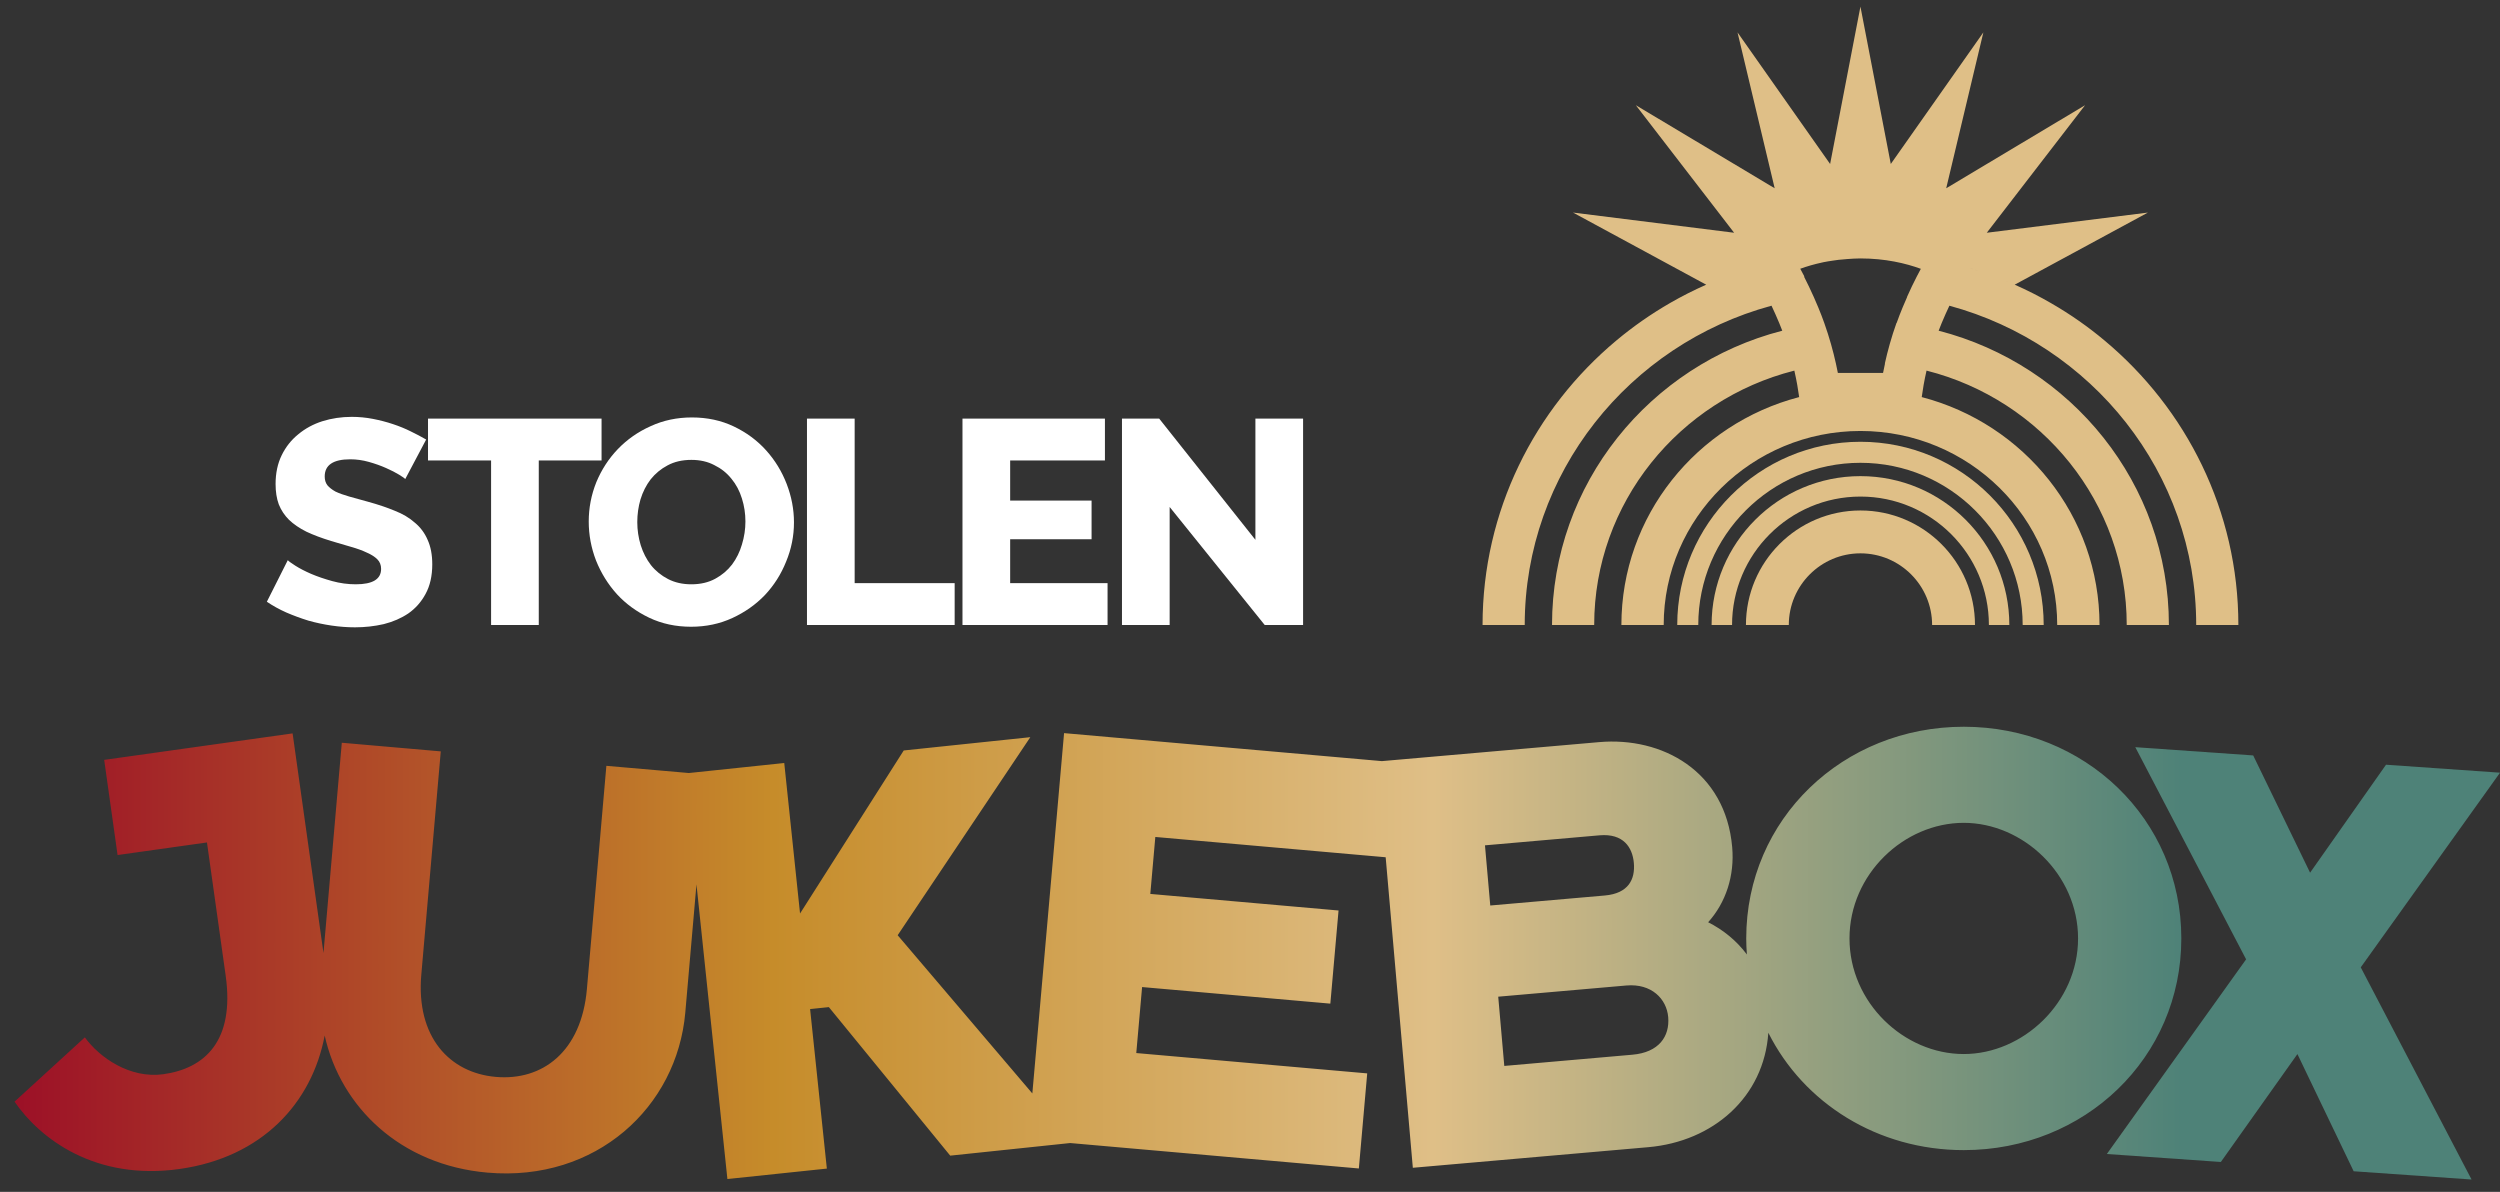 <svg width="172" height="82" viewBox="0 0 172 82" fill="none" xmlns="http://www.w3.org/2000/svg">
<rect x="0" y="0" width="172" height="82" fill="#333333" stroke="none"/>
<path d="M150.075 64.563C150.075 56.342 143.419 50 135.107 50C126.798 50 120.141 56.342 120.141 64.563C120.141 64.936 120.159 65.304 120.186 65.669C119.478 64.721 118.561 63.975 117.521 63.451C118.745 62.091 119.346 60.243 119.175 58.285C118.716 53.033 114.34 50.681 110.023 51.058L95.073 52.365L73.208 50.439L71.025 75.229L61.759 64.344L70.886 50.718L62.177 51.632L55.043 62.849L53.956 52.495L47.393 53.184L41.718 52.689L40.379 68.044C40.003 72.361 37.317 74.371 34.112 74.091C30.953 73.816 28.609 71.367 28.986 67.051L30.325 51.695L23.516 51.101L22.255 65.568L20.131 50.457L7.168 52.279L8.089 58.827L14.239 57.961L15.526 67.121C16.161 71.634 14.077 73.507 11.246 73.905C8.947 74.228 6.846 72.763 5.838 71.37L1 75.794C2.756 78.346 6.548 81.241 12.343 80.428C18.035 79.627 21.458 75.891 22.338 71.245C23.437 76.159 27.541 80.154 33.539 80.677C41.017 81.329 46.581 76.162 47.148 69.664L47.917 60.845L50.045 81.117L56.887 80.399L55.735 69.424L57.025 69.289L65.375 79.508L73.627 78.641L93.489 80.391L94.064 73.849L78.176 72.45L78.576 67.909L91.527 69.05L92.092 62.642L79.141 61.502L79.486 57.583L95.334 58.979L97.203 80.343L113.403 78.926C117.867 78.536 121.365 75.481 121.661 71.053C124.088 75.894 129.176 79.128 135.107 79.128C143.419 79.129 150.075 72.785 150.075 64.563ZM102.166 58.159L110.045 57.47C111.691 57.326 112.315 58.302 112.409 59.372C112.506 60.484 112.054 61.467 110.407 61.611L102.53 62.299L102.166 58.159ZM112.308 72.564L103.495 73.336L103.078 68.572L111.892 67.802C113.625 67.651 114.662 68.724 114.772 69.971C114.888 71.307 114.133 72.405 112.308 72.564ZM135.107 72.518C130.996 72.518 127.245 68.986 127.245 64.564C127.245 60.142 130.997 56.611 135.107 56.611C139.173 56.611 142.971 60.142 142.971 64.564C142.971 68.986 139.173 72.518 135.107 72.518Z" fill="url(#paint0_linear_23_90)"/>
<path d="M172.001 53.161L164.158 52.613L158.934 60.041L155.02 51.974L146.908 51.406L154.532 66.002L144.95 79.396L152.794 79.944L158.062 72.52L161.932 80.583L170.043 81.151L162.42 66.553L172.001 53.161Z" fill="url(#paint1_linear_23_90)"/>
<path d="M114.921 20.835C113.604 21.593 112.361 22.461 111.205 23.427C105.574 28.13 102 35.153 102 42.999H104.901C104.902 32.531 112.098 23.69 121.869 21.035H121.87C121.873 21.035 121.876 21.034 121.879 21.033L121.88 21.035H121.881C122.055 21.403 122.234 21.802 122.414 22.234C122.486 22.408 122.555 22.582 122.62 22.753C122.617 22.754 122.613 22.754 122.61 22.755C113.5 25.108 106.779 33.279 106.779 43H109.68C109.68 34.591 115.538 27.503 123.441 25.501C123.445 25.5 123.448 25.5 123.451 25.499V25.5C123.613 26.208 123.717 26.828 123.782 27.32C123.778 27.321 123.775 27.321 123.771 27.322C116.735 29.162 111.552 35.484 111.552 43H114.462C114.462 35.639 120.535 29.651 127.999 29.651C135.463 29.651 141.536 35.639 141.536 43H144.447C144.446 35.478 139.256 29.153 132.214 27.319L132.215 27.316C132.281 26.825 132.385 26.204 132.546 25.498C140.455 27.497 146.319 34.586 146.319 42.999H149.22C149.22 33.275 142.494 25.101 133.378 22.752L133.38 22.749C133.443 22.578 133.511 22.407 133.584 22.234C133.765 21.801 133.943 21.401 134.118 21.033C143.894 23.683 151.098 32.526 151.099 43H154C153.999 35.15 150.422 28.124 144.786 23.421C143.657 22.477 142.443 21.626 141.157 20.883C140.331 20.402 139.473 19.965 138.59 19.576C138.289 19.443 137.978 19.326 137.671 19.205C137.979 19.326 138.289 19.443 138.591 19.576C138.6 19.58 138.604 19.584 138.613 19.584L138.63 19.576L147.775 14.625L136.691 16.013L143.453 7.238L133.899 12.953L136.455 2.229L130.086 11.282L127.998 0.455L125.912 11.282L119.542 2.229L122.098 12.953L112.545 7.238L119.307 16.013L108.222 14.624L117.387 19.587C117.381 19.59 117.375 19.592 117.368 19.595C116.528 19.966 115.71 20.381 114.921 20.835ZM130.491 22.216C130.487 22.215 130.484 22.215 130.479 22.215C130.121 23.22 129.863 24.169 129.677 25.01C129.681 25.01 129.684 25.012 129.688 25.012C129.637 25.236 129.594 25.452 129.554 25.659H126.445C126.405 25.452 126.361 25.236 126.311 25.012C126.125 24.171 125.865 23.221 125.509 22.219C125.384 21.868 125.247 21.51 125.096 21.149C124.995 20.904 124.893 20.668 124.792 20.441C124.562 19.928 124.336 19.457 124.118 19.032C124.127 19.031 124.135 19.029 124.144 19.029C124.047 18.838 123.951 18.66 123.858 18.49C124.302 18.329 124.811 18.178 125.377 18.057C125.401 18.052 125.421 18.046 125.445 18.041C125.659 17.997 125.89 17.962 126.12 17.928C126.245 17.909 126.369 17.89 126.499 17.875C126.697 17.851 126.905 17.835 127.115 17.821C127.402 17.801 127.686 17.78 127.994 17.78C129.705 17.781 131.106 18.112 132.154 18.495C132.062 18.667 131.966 18.846 131.869 19.035C131.652 19.458 131.425 19.926 131.199 20.438C131.202 20.438 131.205 20.439 131.208 20.439C131.106 20.666 131.004 20.904 130.902 21.149C130.752 21.509 130.615 21.867 130.491 22.216ZM135.561 18.461L135.562 18.46C135.919 18.568 136.268 18.692 136.618 18.813C136.268 18.692 135.918 18.568 135.561 18.461Z" fill="#DFBF87"/>
<path d="M140.606 43C140.605 36.049 134.95 30.394 127.999 30.394C121.048 30.394 115.394 36.049 115.394 43H116.841C116.841 36.848 121.846 31.841 127.999 31.841C134.153 31.841 139.16 36.847 139.16 43H140.606Z" fill="#DFBF87"/>
<path d="M127.999 35.121C123.655 35.121 120.121 38.656 120.121 43H123.069C123.069 40.283 125.28 38.07 127.999 38.07C130.718 38.07 132.929 40.283 132.929 43H135.879C135.879 38.656 132.343 35.121 127.999 35.121Z" fill="#DFBF87"/>
<path d="M138.242 43C138.242 37.352 133.648 32.758 128 32.758C122.352 32.758 117.758 37.352 117.758 43H119.165C119.165 38.128 123.128 34.164 128 34.164C132.872 34.164 136.836 38.128 136.836 43H138.242Z" fill="#DFBF87"/>
<path d="M80.472 34.88V43H77.192V28.8H79.752L86.372 37.14V28.8H89.652V43H87.012L80.472 34.88Z" fill="white"/>
<path d="M76.2 40.12V43H66.219V28.8H76.019V31.68H69.499V34.44H75.1V37.1H69.499V40.12H76.2Z" fill="white"/>
<path d="M55.52 43V28.8H58.8V40.12H65.68V43H55.52Z" fill="white"/>
<path d="M47.545 43.12C46.492 43.12 45.532 42.913 44.665 42.5C43.798 42.087 43.058 41.547 42.445 40.88C41.831 40.2 41.352 39.427 41.005 38.56C40.672 37.693 40.505 36.8 40.505 35.88C40.505 34.947 40.678 34.047 41.025 33.18C41.385 32.313 41.878 31.553 42.505 30.9C43.145 30.233 43.898 29.707 44.765 29.32C45.632 28.92 46.578 28.72 47.605 28.72C48.658 28.72 49.618 28.927 50.485 29.34C51.352 29.753 52.092 30.3 52.705 30.98C53.318 31.66 53.791 32.433 54.125 33.3C54.458 34.167 54.625 35.047 54.625 35.94C54.625 36.873 54.445 37.773 54.085 38.64C53.738 39.507 53.252 40.273 52.625 40.94C51.998 41.593 51.252 42.12 50.385 42.52C49.518 42.92 48.572 43.12 47.545 43.12ZM43.845 35.92C43.845 36.467 43.925 37 44.085 37.52C44.245 38.027 44.478 38.48 44.785 38.88C45.105 39.28 45.498 39.6 45.965 39.84C46.431 40.08 46.965 40.2 47.565 40.2C48.191 40.2 48.738 40.073 49.205 39.82C49.672 39.567 50.058 39.24 50.365 38.84C50.672 38.427 50.898 37.967 51.045 37.46C51.205 36.94 51.285 36.413 51.285 35.88C51.285 35.333 51.205 34.807 51.045 34.3C50.885 33.78 50.645 33.327 50.325 32.94C50.005 32.54 49.611 32.227 49.145 32C48.691 31.76 48.165 31.64 47.565 31.64C46.938 31.64 46.392 31.767 45.925 32.02C45.471 32.26 45.085 32.58 44.765 32.98C44.458 33.38 44.225 33.84 44.065 34.36C43.918 34.867 43.845 35.387 43.845 35.92Z" fill="white"/>
<path d="M41.387 31.68H37.067V43H33.787V31.68H29.447V28.8H41.387V31.68Z" fill="white"/>
<path d="M27.88 32.96C27.84 32.907 27.7 32.807 27.46 32.66C27.22 32.513 26.92 32.36 26.56 32.2C26.2 32.04 25.807 31.9 25.38 31.78C24.953 31.66 24.527 31.6 24.1 31.6C22.927 31.6 22.34 31.993 22.34 32.78C22.34 33.02 22.4 33.22 22.52 33.38C22.653 33.54 22.84 33.687 23.08 33.82C23.333 33.94 23.647 34.053 24.02 34.16C24.393 34.267 24.827 34.387 25.32 34.52C26 34.707 26.613 34.913 27.16 35.14C27.707 35.353 28.167 35.627 28.54 35.96C28.927 36.28 29.22 36.673 29.42 37.14C29.633 37.607 29.74 38.167 29.74 38.82C29.74 39.62 29.587 40.3 29.28 40.86C28.987 41.407 28.593 41.853 28.1 42.2C27.607 42.533 27.04 42.78 26.4 42.94C25.76 43.087 25.1 43.16 24.42 43.16C23.9 43.16 23.367 43.12 22.82 43.04C22.273 42.96 21.74 42.847 21.22 42.7C20.7 42.54 20.193 42.353 19.7 42.14C19.22 41.927 18.773 41.68 18.36 41.4L19.8 38.54C19.853 38.607 20.027 38.733 20.32 38.92C20.613 39.107 20.973 39.293 21.4 39.48C21.84 39.667 22.327 39.833 22.86 39.98C23.393 40.127 23.933 40.2 24.48 40.2C25.64 40.2 26.22 39.847 26.22 39.14C26.22 38.873 26.133 38.653 25.96 38.48C25.787 38.307 25.547 38.153 25.24 38.02C24.933 37.873 24.567 37.74 24.14 37.62C23.727 37.5 23.273 37.367 22.78 37.22C22.127 37.02 21.56 36.807 21.08 36.58C20.6 36.34 20.2 36.067 19.88 35.76C19.573 35.453 19.34 35.1 19.18 34.7C19.033 34.3 18.96 33.833 18.96 33.3C18.96 32.553 19.1 31.893 19.38 31.32C19.66 30.747 20.04 30.267 20.52 29.88C21 29.48 21.553 29.18 22.18 28.98C22.82 28.78 23.493 28.68 24.2 28.68C24.693 28.68 25.18 28.727 25.66 28.82C26.14 28.913 26.6 29.033 27.04 29.18C27.48 29.327 27.887 29.493 28.26 29.68C28.647 29.867 29 30.053 29.32 30.24L27.88 32.96Z" fill="white"/>
<defs>
<linearGradient id="paint0_linear_23_90" x1="1" y1="65.558" x2="150.075" y2="65.558" gradientUnits="userSpaceOnUse">
<stop stop-color="#9C1027"/>
<stop offset="0.35" stop-color="#C68C2A"/>
<stop offset="0.655" stop-color="#DFBF87"/>
<stop offset="1" stop-color="#4E8278"/>
</linearGradient>
<linearGradient id="paint1_linear_23_90" x1="1" y1="65.558" x2="150.075" y2="65.558" gradientUnits="userSpaceOnUse">
<stop stop-color="#9C1027"/>
<stop offset="0.35" stop-color="#C68C2A"/>
<stop offset="0.655" stop-color="#DFBF87"/>
<stop offset="1" stop-color="#4E8278"/>
</linearGradient>
</defs>
</svg>
